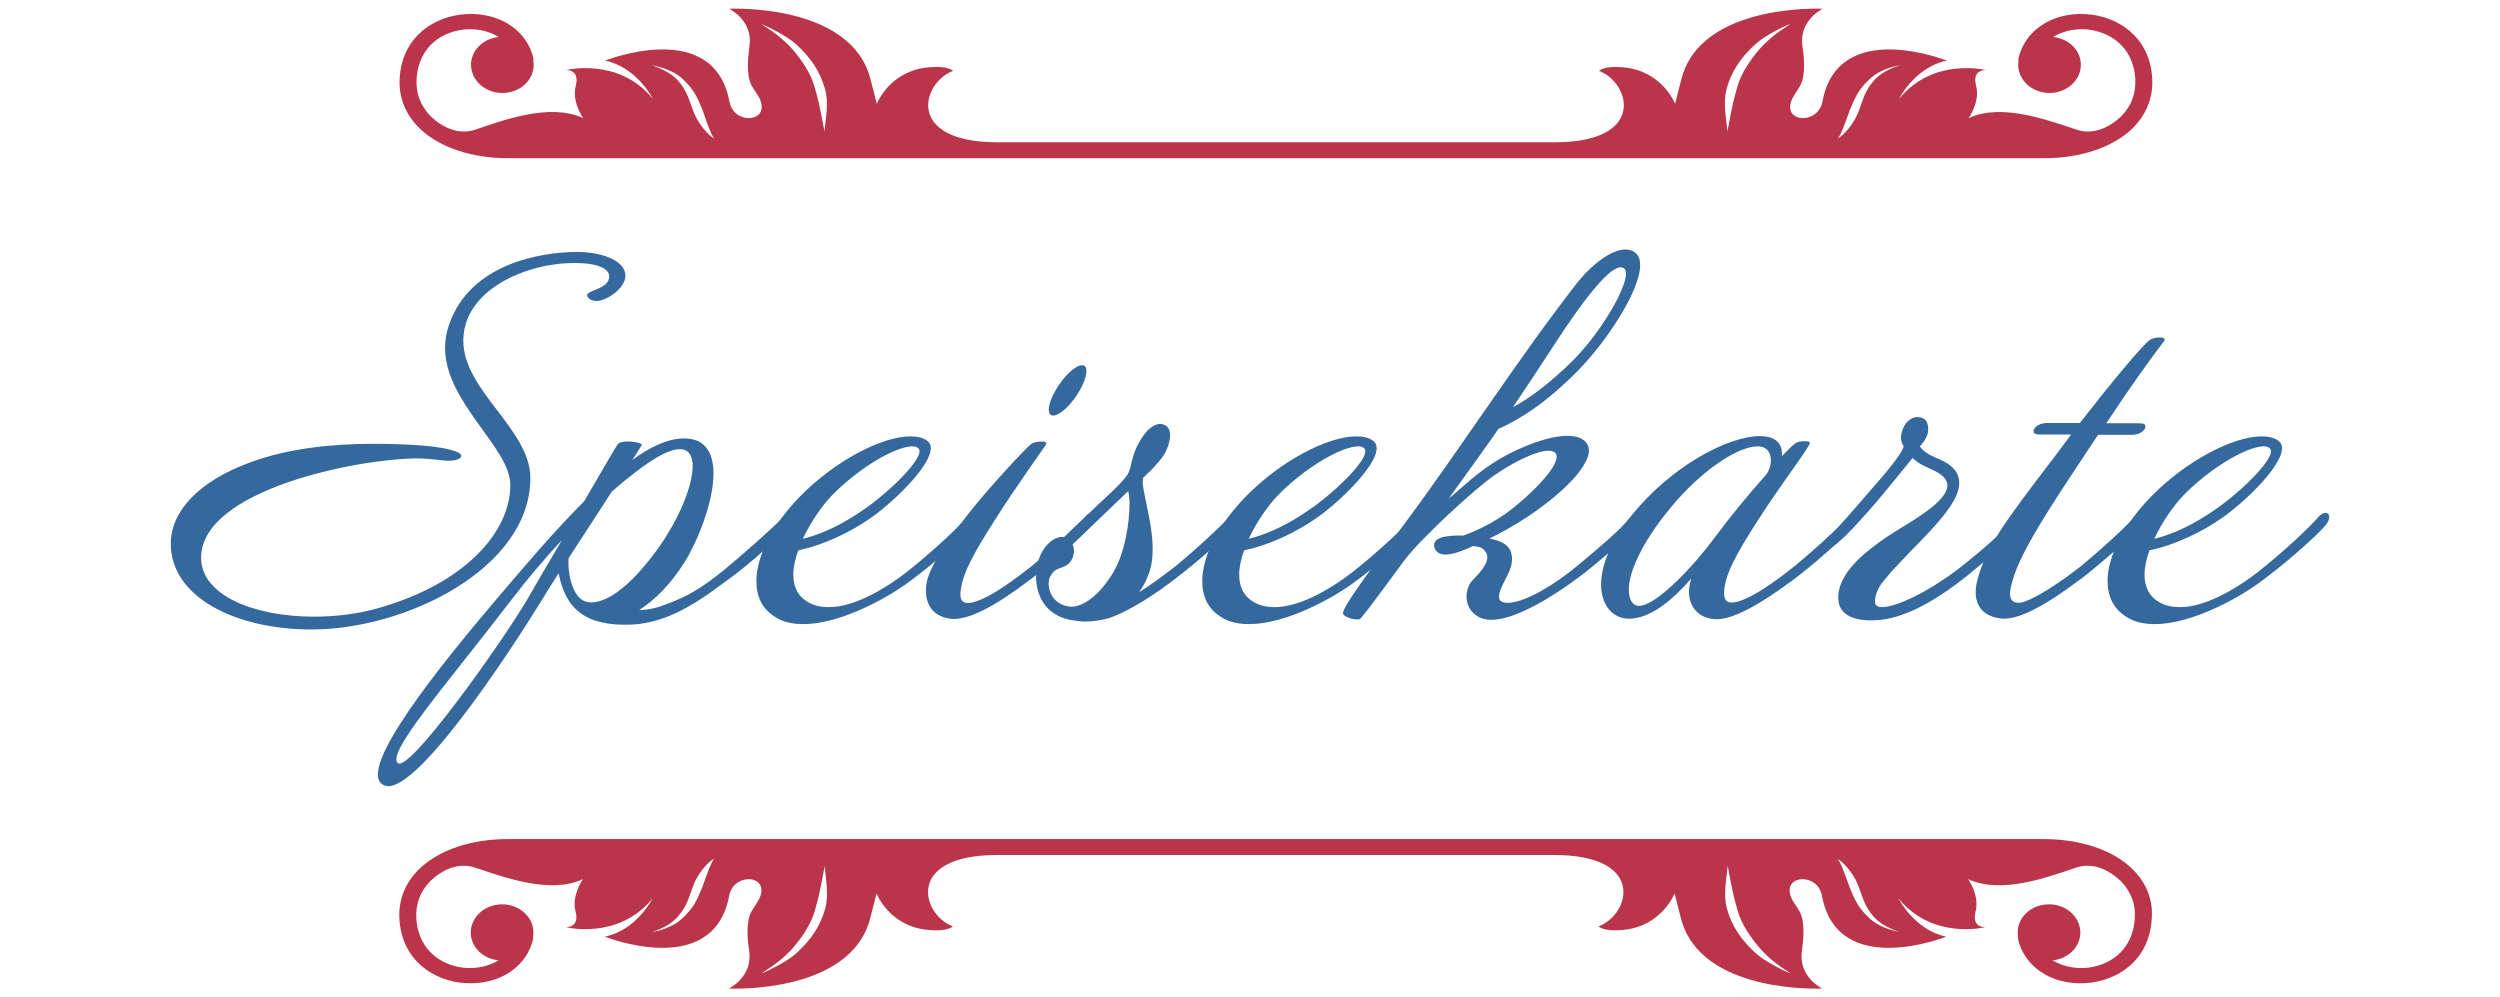 <?xml version="1.0" encoding="utf-8"?>
<!-- Generator: Adobe Illustrator 22.1.0, SVG Export Plug-In . SVG Version: 6.00 Build 0)  -->
<svg version="1.1" id="Livello_2" xmlns="http://www.w3.org/2000/svg" xmlns:xlink="http://www.w3.org/1999/xlink" x="0px" y="0px"
	 viewBox="0 0 973.4 388.3" style="enable-background:new 0 0 973.4 388.3;" xml:space="preserve">
<style type="text/css">
	.st0{fill:#BB354A;}
	.st1{fill:#35689D;}
</style>
<g id="Livello_2_1_">
	<g>
		<g>
			<path class="st0" d="M829.9,338c-7.6-7.2-20.1-11.3-34.2-11.3H197.8c-14.1,0-26.5,4.1-34.2,11.3c-5.7,5.4-8.5,12.2-8.1,19.7
				c0.9,16.4,13.6,24.4,25.8,25.1c13.3,0.8,24.1-6.5,26.4-17.7h-0.2c0.1-0.7,0.2-1.3,0.2-2c0-6.1-5.5-11-12.2-11s-12.2,4.9-12.2,11
				c0,5.6,4.7,10.2,10.8,10.8c-3.7,2.3-8.2,3.2-12.4,3c-8.5-0.5-18.8-5.9-19.6-19.4c-0.3-5.5,1.5-10.4,5.4-14.4
				c4.8-4.6,11.1-7.4,17.4-5.3c11.3,3.7,29.2,10.5,42.1,4.5c0,0-4.6,6.4-2.9,12.7c1.7,6.3-3.8,6-3.8,6s20.4,5.2,33.8-11.2
				c0,0-6.1,12.3-18.6,14.9c0,0,42.3,16.9,48.4-15.9c1.7-9,15-8.3,12.2,0c-0.8,2.3-2.3,3.9-3.5,6.1c-2.2,4-1.6,11.1-0.9,15.3
				c1.5,10.2-7.9,14.7-7.9,14.7s47.4,2.3,55-27.3c2.5-9.7,2.5-9.7,2.5-9.7s5,13,20.4,14.2c4.9,0.4,7.8-0.2,9.3-1.4
				c-12.2-4.6-18.7-27.8,17.3-27.8h216.8c36,0,29.6,23.2,17.3,27.8c1.5,1.2,4.3,1.8,9.2,1.4c15.4-1.2,20.4-14.2,20.4-14.2
				s0,0,2.5,9.7c7.6,29.6,55,27.3,55,27.3s-9.4-4.5-7.9-14.7c0.6-4.3,1.3-11.3-0.9-15.3c-1.2-2.2-2.8-3.8-3.5-6.1
				c-2.8-8.3,10.6-9,12.2,0c6.1,32.8,48.4,15.9,48.4,15.9c-12.5-2.6-18.6-14.9-18.6-14.9C752.5,366.2,773,361,773,361
				s-5.4,0.4-3.8-6c1.7-6.4-2.9-12.7-2.9-12.7c12.9,6,30.8-0.7,42.1-4.5c6.3-2.1,12.6,0.7,17.4,5.3c3.9,4.1,5.8,8.9,5.4,14.4
				c-0.8,13.5-11,18.9-19.6,19.4c-4.2,0.2-8.7-0.7-12.4-3c6.1-0.6,10.8-5.2,10.8-10.8c0-6.1-5.5-11-12.2-11c-6.8,0-12.2,4.9-12.2,11
				c0,0.7,0.1,1.3,0.2,2h-0.2c2.3,11.2,13.1,18.5,26.4,17.7c12.2-0.7,24.9-8.7,25.8-25.1C838.4,350.2,835.6,343.4,829.9,338z
				 M273.5,345.3c-2,4.8-3.2,8.1-8.2,12.6c-5.2,4.5-11.8,4.9-11.6,5.1c-0.2-0.2,6.3-1.5,10.3-6.2c4-4.6,4.1-7.6,6.2-12.6
				c2.3-5.8,7.5-10.3,7.9-9.6C277.4,334.5,275.5,339.6,273.5,345.3z M321.3,353.8c-1.8,6.5-5.3,12-11.4,17.5
				c-3.6,3.2-11,6.8-13.3,7.7c-0.2-0.2,7.1-4,12.4-10.2c7.1-8.4,8-13.3,9-16.9c1.3-4.4,3.1-14.7,3.1-14.7
				C321.5,342.7,322.8,348.2,321.3,353.8z M697.1,379c-2.4-0.9-9.7-4.5-13.3-7.7c-6.1-5.5-9.6-11-11.4-17.5
				c-1.5-5.6-0.2-11.1,0.3-16.7c0,0,1.8,10.3,3.1,14.7c1,3.6,1.9,8.5,9,16.9C689.9,375,697.3,378.8,697.1,379z M739.9,363
				c0.2-0.3-6.4-0.7-11.6-5.1c-5-4.5-6.2-7.8-8.2-12.6c-2-5.7-3.9-10.8-4.7-10.6c0.4-0.7,5.6,3.9,7.9,9.6c2.1,5.1,2.3,8,6.2,12.6
				C733.6,361.5,740,362.8,739.9,363z"/>
			<path class="st0" d="M838,30.6c-0.9-16.4-13.6-24.4-25.8-25.1c-13.3-0.8-24.1,6.5-26.4,17.7h0.2c-0.1,0.7-0.2,1.3-0.2,2
				c0,6.1,5.5,11,12.2,11s12.2-4.9,12.2-11c0-5.6-4.7-10.2-10.8-10.8c3.7-2.3,8.2-3.2,12.4-3c8.5,0.5,18.8,5.9,19.6,19.4
				c0.3,5.5-1.5,10.4-5.4,14.4c-4.8,4.6-11.1,7.4-17.4,5.3c-11.3-3.7-29.2-10.5-42.1-4.5c0,0,4.6-6.4,2.9-12.7c-1.7-6.3,3.8-6,3.8-6
				s-20.4-5.2-33.8,11.2c0,0,6.1-12.3,18.6-14.9c0,0-42.3-16.9-48.4,15.9c-1.7,9-15,8.3-12.2,0c0.8-2.3,2.3-3.9,3.5-6.1
				c2.2-4,1.6-11.1,0.9-15.3c-1.5-10.2,7.9-14.7,7.9-14.7s-47.4-2.3-55,27.3c-2.5,9.7-2.5,9.7-2.5,9.7s-5-13-20.4-14.2
				c-4.9-0.4-7.8,0.2-9.2,1.4c12.2,4.6,18.7,27.8-17.3,27.8H388.4c-36,0-29.6-23.2-17.3-27.8c-1.5-1.2-4.3-1.8-9.3-1.4
				c-15.4,1.2-20.4,14.2-20.4,14.2s0,0-2.5-9.7c-7.6-29.6-55-27.3-55-27.3s9.4,4.5,7.9,14.7c-0.6,4.3-1.3,11.3,0.9,15.3
				c1.2,2.2,2.8,3.8,3.5,6.1c2.8,8.3-10.6,9-12.2,0c-6.1-32.8-48.4-15.9-48.4-15.9c12.5,2.6,18.6,14.9,18.6,14.9
				c-13.3-16.4-33.8-11.2-33.8-11.2s5.4-0.4,3.8,6c-1.7,6.4,2.9,12.7,2.9,12.7c-12.9-6-30.9,0.7-42.1,4.5
				c-6.3,2.1-12.6-0.7-17.4-5.3c-3.9-4.1-5.7-8.9-5.4-14.4c0.8-13.5,11-18.9,19.6-19.4c4.2-0.2,8.7,0.7,12.4,3
				c-6.1,0.6-10.8,5.2-10.8,10.8c0,6.1,5.5,11,12.2,11c6.8,0,12.2-4.9,12.2-11c0-0.7-0.1-1.3-0.2-2h0.2
				C205.5,12,194.7,4.7,181.4,5.5c-12.2,0.7-24.9,8.7-25.8,25.1c-0.4,7.5,2.4,14.3,8.1,19.7c7.7,7.2,20.1,11.3,34.2,11.3h597.9
				c14.1,0,26.5-4.1,34.2-11.3C835.6,44.9,838.4,38.1,838,30.6z M278.2,53.7c-0.4,0.7-5.6-3.9-7.9-9.6c-2.1-5.1-2.3-8-6.2-12.6
				c-4.1-4.6-10.5-5.9-10.3-6.2c-0.2,0.3,6.4,0.7,11.6,5.1c5,4.5,6.2,7.8,8.2,12.6C275.5,48.7,277.4,53.8,278.2,53.7z M321,51.2
				c0,0-1.8-10.3-3.1-14.7c-1-3.6-1.9-8.5-9-16.9c-5.2-6.2-12.6-10.1-12.4-10.2c2.4,0.9,9.7,4.5,13.3,7.7c6.1,5.5,9.6,11,11.4,17.5
				C322.8,40.1,321.5,45.6,321,51.2z M684.7,19.6c-7.1,8.4-8,13.3-9,16.9c-1.3,4.4-3.1,14.7-3.1,14.7c-0.5-5.6-1.8-11.1-0.3-16.7
				c1.8-6.5,5.3-12,11.4-17.5c3.6-3.2,11-6.8,13.3-7.7C697.3,9.5,689.9,13.3,684.7,19.6z M729.6,31.4c-4,4.6-4.1,7.6-6.2,12.6
				c-2.3,5.8-7.5,10.3-7.9,9.6c0.8,0.2,2.7-5,4.7-10.6c2-4.8,3.2-8.1,8.2-12.6c5.2-4.5,11.8-4.9,11.6-5.1
				C740,25.5,733.6,26.8,729.6,31.4z"/>
		</g>
		<g>
			<path class="st1" d="M243.5,107.4c0,4.9-7.4,9.8-11.2,9.8c-2.1,0-3.7-1.2-3.7-2.3c0-1.9,8.6-2.4,8.6-7.2c0-3-4-5.3-13.7-5.3
				c-18.4,0-43.1,10.3-43.1,30.3c0,19.4,26.1,34.5,26.1,53.4c0,35.2-48.5,59-85.2,59c-29.6,0-54.8-12.6-54.8-33.4
				c0-12.4,10.5-24.2,31-31.7c15.1-5.6,32.7-7.2,47.6-7.2c26.3,0,34.5,2.8,34.5,4.7c0,1-1.9,1.9-4.7,1.9c-2.8,0-7-0.9-12.4-0.9
				c-22.8,0-84.2,12.1-84.2,38.7c0,14.4,20.3,22.9,43.9,22.9c8.4,0,17.3-1,25.7-3.5c32.7-9.4,50.8-29.1,50.8-47.8
				c0-14.5-25.4-32-25.4-53.4c0-3,0.5-6,1.6-9.1c8.2-23.8,36.1-28.2,49.7-28.2c9.6,0,17.5,3.2,18.7,7.7
				C243.5,106.5,243.5,106.9,243.5,107.4z"/>
			<path class="st1" d="M283.2,225.9c-8.4,6.1-21.5,16.6-37.3,17.3c-18,0.7-25.7-6.1-28.4-20c-2.5,3.8-4.7,7.5-6.7,10.7
				c-12.9,21-50.1,77.5-61.4,71.8c-11.4-5.6,22.8-47.6,45-73.7c9.4-11,21.2-25,33.1-36.9c6.8-11.7,12.4-21.4,13.1-22.2
				c1.4-1.8,9.4-0.9,9.3,0.4c-0.2,0.2-1.4,2.3-3.7,5.8c6.3-4.7,13.6-8.4,20.1-8.4c1.9,0,3.7,0.3,5.4,1c4.4,2.1,6.1,6.8,6.1,12.6
				c0,11.6-6.5,27.1-11.4,34.8c-5.3,8.4-11.4,14.5-17.5,18.4c3.8,0,7.2-0.9,11.5-2.6c6.7-2.6,12.1-5.4,20.8-12.4
				c7.4-6,20.8-17.9,23.5-21c2.5-3.2,6-0.7,3.7,2.1C305.1,207.7,291.8,219.8,283.2,225.9z M198.7,234.1c-25.2,32.9-48.3,59-43.8,63
				c4.4,3.9,40.3-46.6,50.4-63.7c3.3-5.8,8.2-14.2,13.5-23.1C211.8,217.7,205,225.9,198.7,234.1z M238.2,191.4
				c-5.2,8.2-10.8,16.6-16.8,25.9c-0.5,6.1,1.6,15.1,6.3,16.8c4.7,1.8,14.4-1.2,28.2-20.1c8.8-12.3,13.8-25,13.8-32.6
				c0-2.8-0.9-4.9-2.3-5.8C262.4,172.5,251.5,179.9,238.2,191.4z"/>
			<path class="st1" d="M379.3,204.5c-3.7,4.4-16.6,15.8-26.8,23.1c-8.2,5.8-25.7,15.4-39.7,15.4c-4,0-7.9-0.7-11-2.8
				c-5.1-3.1-7.3-8-7.3-14c0-9.6,6.3-21.9,16.8-32.7c13.8-14.2,32.2-23.6,43.2-23.6c2.6,0,4.9,0.5,6.5,1.7
				c6.5,4.7-10.9,22.2-21.7,29.9c-8.4,5.9-18.7,10.7-28.5,12.8c-1.2,3.3-1.9,6.5-1.9,9.5c0,4.2,1.4,7.7,4.7,10
				c2.6,1.9,5.8,2.6,9.1,2.6c10.2,0,21.7-7.4,27.3-11.4c7.5-5.4,20.3-16.8,25.9-22.9c1.9-2.5,3.7-2.8,4.4-2.1
				C381,200.7,380.8,202.6,379.3,204.5z M324,192.8c-4,4.2-8.4,10.5-11.4,17c7.5-1.9,15.1-5.4,24-11.6c10.5-7.3,24-20.7,21-23.6
				C354.4,171.1,337.3,179.3,324,192.8z"/>
			<path class="st1" d="M402,225c-6.5,4.9-22.6,17.2-32,15.9c-9.1-1.2-10.3-8.9-9.1-14.5c1.7-7.9,11.4-20.3,16.5-26.8
				c7.4-9.4,21.7-24.9,24.2-26.8c1.2-0.9,7-1.6,5.6,0.4c-2.5,3.7-11.6,16.3-19.6,28.9c-8.2,12.8-12.6,20.7-13.5,27.5
				c-0.9,5.6,2.1,5.9,6.1,4.5c6.5-2.1,15.9-9.3,21.4-13.6c5.6-4.6,18.2-15.6,21.4-19.8c1.4-1.8,6-0.5,2.8,3.1
				C421.6,208.7,408.8,219.8,402,225z M420.4,152c-3,5.4-7.7,9.8-10.3,9.8c-2.6,0-2.3-4.4,0.9-9.8c3-5.4,7.7-9.8,10.3-9.8
				C423.9,142.2,423.5,146.6,420.4,152z"/>
			<path class="st1" d="M455.7,226.8c-9.8,7.3-18.4,12.1-24.3,14c-2.8,0.7-5.9,1.2-8.9,1.2c-2.1,0-4.2-0.4-6.1-0.7
				c-9.8-2.1-13-10-13-16.8c0-2.5,0.4-4.9,1.1-6.8c2.1-6,6.5-9.1,9.8-8.6c2.4-2.3,6.1-5.8,10.3-9.8c3.7-3.7,11.9-10.7,14.4-14.5
				c0.9-1.6,1.2-3,1.6-4.9c0.7-2.4,1.4-5.8,4.4-10c2.1-3.3,5.8-6.1,8.9-4.2c3.3,2.1,1.1,8.7-0.9,11.7c-2.3,3.3-4.9,5.8-7.9,8.6
				c-1.1,3.7,3.7,16.3,3.7,27.8c0,3.7-0.5,7.2-1.8,10.3c-0.9,2.5-2.1,4.6-3.5,6.5c4.2-2.6,10.2-7,14.4-10.3
				c6.5-5.3,16.6-14.5,21-19.3c2.6-3.1,5.6,0.4,3,3C479.5,206.5,470.4,215.7,455.7,226.8z M439.3,191.2c0,0-8.2,7.9-11.9,11.4
				c-2.1,2.1-6.5,6.1-9.8,9.3c1.4,3,0,6.5-1.9,7.9c-1.2,0.9-2.5,1.2-3.5,1.6c-1.4,0.5-2.5,1.4-3.5,3.5c-1.2,3.2,0.2,10,7.2,11.2
				c4.4,0.9,11.4-3.1,17.3-12.8c4.9-8,6.6-20,6.6-27.5C439.8,193.9,439.3,191.2,439.3,191.2z"/>
			<path class="st1" d="M552.9,204.5c-3.7,4.4-16.6,15.8-26.8,23.1c-8.2,5.8-25.7,15.4-39.7,15.4c-4,0-7.9-0.7-11-2.8
				c-5.1-3.1-7.3-8-7.3-14c0-9.6,6.3-21.9,16.8-32.7c13.8-14.2,32.2-23.6,43.2-23.6c2.6,0,4.9,0.5,6.5,1.7
				c6.5,4.7-10.9,22.2-21.7,29.9c-8.4,5.9-18.7,10.7-28.5,12.8c-1.2,3.3-1.9,6.5-1.9,9.5c0,4.2,1.4,7.7,4.7,10
				c2.6,1.9,5.8,2.6,9.1,2.6c10.1,0,21.7-7.4,27.3-11.4c7.5-5.4,20.3-16.8,25.9-22.9c1.9-2.5,3.7-2.8,4.4-2.1
				C554.6,200.7,554.4,202.6,552.9,204.5z M497.6,192.8c-4,4.2-8.4,10.5-11.4,17c7.5-1.9,15.1-5.4,24-11.6c10.5-7.3,24-20.7,21-23.6
				C528,171.1,510.9,179.3,497.6,192.8z"/>
			<path class="st1" d="M617.8,222.4c-2.4,1.9-29.9,23.6-41.7,18c-3.7-1.8-5.1-5.1-5.1-8.2c0-2.3,0.9-4.6,2.1-6
				c4.5-4.5,7.5-8.6,5.2-11.5c-1.2-1.6-2.3-1.8-4.7-2.1c-3.7,1.7-7,3-10.1,3.3c-3.3,0.4-5.4-1.7-5.1-4c0.5-2.6,4-3,6.1-3.2
				c1.6-0.2,3.3-0.2,5.3-0.2c3.5-1.2,11.5-4.5,19.1-10.5c11-8.8,19.6-18.9,16.6-21.7c-2.8-2.8-14,2.1-23.6,8.7
				c-7.7,5.4-28.4,24.3-35.2,33.3c0,0-16.6,22.8-17.3,22.8c-1.9,0.5-6.6-0.9-6.5-2.4c0.3-3,9.4-15.1,24.5-35.5
				c22.6-30.5,43.8-63.7,66.7-93.1c7-8.7,16.5-15.4,22.1-12.1c1.7,1.1,2.4,2.8,2.4,5.3c0,10.1-13.5,30.1-24,40.8
				c-12.4,12.6-22.6,19.1-31.2,22.9c-1.7,2.6-7.7,11-19.3,27.1c5.2-4.2,10.8-10.1,20.1-15.6c8.6-4.9,18.9-8.8,26.1-8.8
				c3.1,0,5.6,0.7,7.2,2.5c5.1,5.8-7.4,18.9-22.9,29.1c-4.9,3.3-10.8,6.5-14.7,8.4c4.6,0.9,6.8,2.1,8.1,4.5c2.4,5.4-1.8,10.7-3,13.7
				c-1.9,4-2.4,7,2.5,6.8c6.3-0.3,17.2-6.5,27-14.7c9.5-7.9,15.6-13.1,19.8-18c3-3.1,6.5-2.1,3.8,1.9
				C635.5,208,620.2,220.5,617.8,222.4z M603.8,136.3c-4.7,7.2-9.6,14.7-14.7,22.2c7.2-3.7,15.9-10.8,23.1-17.9
				c12.3-12.2,24.3-33.6,20-36.2C626.7,100.9,609.9,127,603.8,136.3z"/>
			<path class="st1" d="M699.2,225c-6.1,4.5-21.2,15.9-30.6,16.1c-7.5,0-11-5.2-11-10.7c0-1.6,0.4-3.3,0.9-5.1
				c-7.4,8.4-15.9,15.6-24.3,15.6c-6.5,0-10.8-5.6-10.8-13.3c0-7,3.3-16.1,11.4-26.3c15.6-19.8,38.2-31.5,50.4-31.5
				c6.5,0,8.6,3.3,8.6,6.6c0,0.5,0,0.9,0,1.2c5.4-5.4,5.3-5.8,9.1-5.8c1,0,1.8,0.2,1.8,0.7c0,1.4-11.6,16.6-19.8,29.4
				c-8.9,13.8-13.6,22.2-13.6,29.2c0,2.6,1.2,3.5,3,3.5c5.9,0,18.2-9.1,24.7-14.4c5.6-4.6,18.2-15.6,21.4-19.8
				c0.5-0.5,1.2-0.7,1.9-0.7c1.1,0,1.9,0.5,1.9,1.6c0,0.5-0.3,1.4-1,2.3C718.8,208.7,706,219.9,699.2,225z M689.5,179.2
				c0-2.8-1.4-5.4-5.2-5.4c-6.7,0-19.4,7.5-31.2,20.8c-12.8,14.5-19.1,27.8-18.9,35.2c0,3.5,1.4,6.1,4,6.1
				c6.8,0,21.9-16.3,29.2-26.3c6.8-9.1,12.4-15.9,20-24.5C688.7,183.7,689.5,181.3,689.5,179.2z"/>
			<path class="st1" d="M766.4,223.8c-13.3,10.7-25.7,17.3-36.2,17.7c-8,0.4-13.1-1.9-14.2-6.5c-1.7-7.9,5.1-15.6,11.9-21
				c9.5-7.5,14.9-9.5,21.9-14.7c4.7-3.3,8.9-7.4,8.4-10.9c-0.9-4-5.4-5.1-9.6-7.3c-2.3-1.1-3.9-2.8-3.9-2.8s-9.3,11.5-13.8,16.8
				c-3.7,4.4-11.7,13.3-15.8,16.6c-4.2,3.5-6.8,0.4-3.7-2.3c4.2-3.5,10.1-10.7,17-18.6c5.8-6.5,12.3-14.4,12.8-17
				c-0.5-1-1.6-2.6-0.7-5.6c1.1-4,3.7-5.8,6-5.8c3.8,0,4.5,2.8,4.2,5.8c-0.5,3-3.2,5.6-3.2,5.6s1.1,1.8,3.9,3.3
				c3.8,2.1,12.1,3.9,11.4,11.9c-1,10.2-18.6,24-29.1,36.8c-3.3,3.8-4,7.7-3.5,9.4c0.2,0.5,1.1,1.1,1.6,1.1
				c4.9,0.9,18.6-5.4,31.5-15.4c8.9-7,16.5-13.8,21.7-19.6c2.6-3,6.3-0.5,4,2.1C784.9,208,776.7,215.4,766.4,223.8z"/>
			<path class="st1" d="M820.1,164.8h12.8c1.6,0,2.3,0.3,2.4,1c0.4,1.4-1.9,3.5-5.1,3.5h-13.3c-3,4.4-6.1,9.3-9.6,14.5
				c-14.4,21.7-22.9,35.9-24.5,45.7c-1.1,5.6,3,5.9,6.1,4.5c6.3-2.4,15.9-9.3,21.4-13.6c5.6-4.6,18.2-15.8,21.4-19.8
				c0.9-1.1,2.8-1.1,3.7-0.2c0.5,0.7,0.5,1.9-0.9,3.3c-4,4.9-16.8,15.9-23.6,21.2c-6.5,4.7-22.6,17.2-32,15.9
				c-9.1-1.2-10.7-7.9-9.1-14.5c3.2-13.1,11.7-24.2,27.5-45c3-3.8,6-8,9.1-12.1h-12.3c-1.6,0-2.3-0.5-2.3-1.2
				c-0.2-1.4,2.1-3.3,5.1-3.3h12.9c12.4-15.9,24-29.9,27.3-32.4c0.9-0.7,4-1.2,5.2-0.7c0.5,0.2,0.7,0.5,0.4,1.1
				C838.1,138.7,831.1,148.2,820.1,164.8z"/>
			<path class="st1" d="M905.5,204.5c-3.7,4.4-16.6,15.8-26.8,23.1C870.5,233.4,853,243,839,243c-4,0-7.9-0.7-11-2.8
				c-5.1-3.1-7.4-8-7.4-14c0-9.6,6.3-21.9,16.8-32.7c13.8-14.2,32.2-23.6,43.2-23.6c2.6,0,4.9,0.5,6.5,1.7
				c6.5,4.7-10.8,22.2-21.7,29.9c-8.4,5.9-18.7,10.7-28.5,12.8c-1.2,3.3-1.9,6.5-1.9,9.5c0,4.2,1.4,7.7,4.7,10
				c2.6,1.9,5.8,2.6,9.1,2.6c10.1,0,21.7-7.4,27.3-11.4c7.5-5.4,20.3-16.8,25.9-22.9c1.9-2.5,3.7-2.8,4.4-2.1
				C907.2,200.7,907.1,202.6,905.5,204.5z M850.2,192.8c-4,4.2-8.4,10.5-11.4,17c7.5-1.9,15.1-5.4,24-11.6c10.5-7.3,24-20.7,21-23.6
				C880.6,171.1,863.5,179.3,850.2,192.8z"/>
		</g>
	</g>
</g>
</svg>
